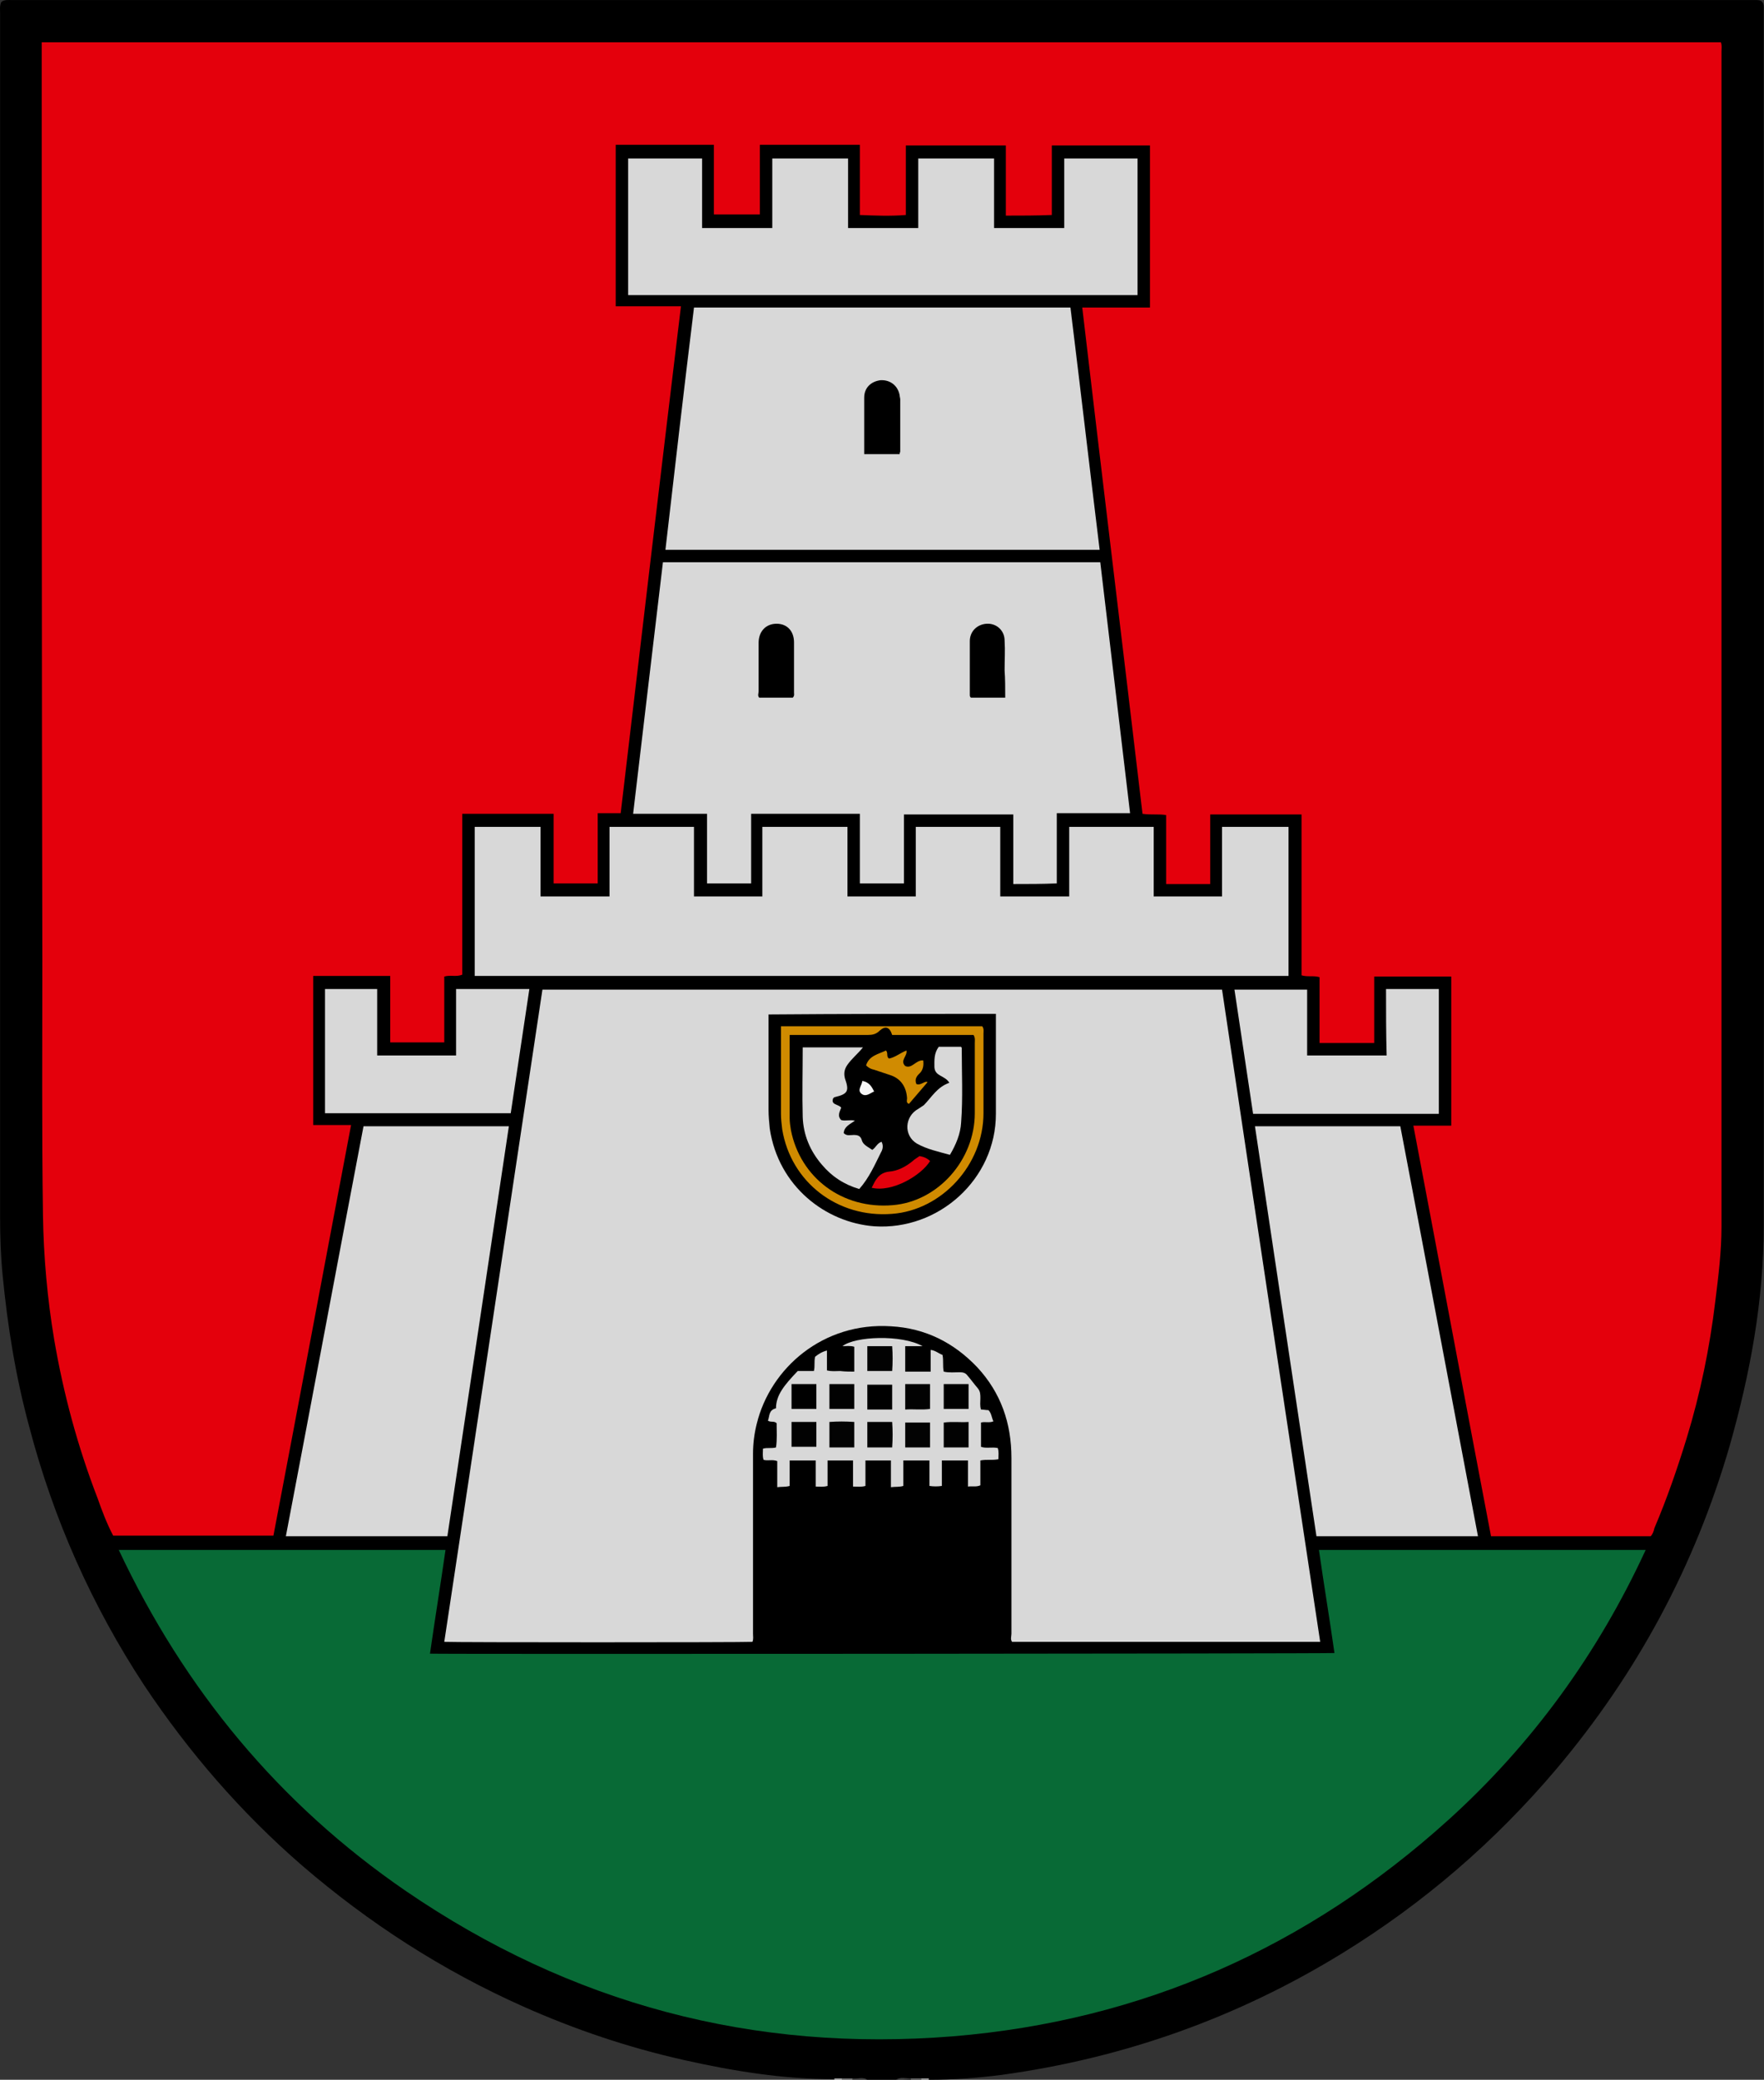 <?xml version="1.0" encoding="UTF-8" standalone="no"?>
<svg
   xmlns:dc="http://purl.org/dc/elements/1.1/"
   xmlns:cc="http://creativecommons.org/ns#"
   xmlns:rdf="http://www.w3.org/1999/02/22-rdf-syntax-ns#"
   xmlns:svg="http://www.w3.org/2000/svg"
   xmlns="http://www.w3.org/2000/svg"
   xmlns:sodipodi="http://sodipodi.sourceforge.net/DTD/sodipodi-0.dtd"
   xmlns:inkscape="http://www.inkscape.org/namespaces/inkscape"
   inkscape:version="1.0 (4035a4fb49, 2020-05-01)"
   height="334.811"
   width="283.96"
   sodipodi:docname="CoA civ ITA Innichen-SanCandido.svg"
   id="svg54"
   version="1.1"
   viewBox="0 0 283.96 334.811"
   preserveAspectRatio="xMaxYMax">
  <rect x="0" y="0" width="283.96" height="334.811" fill="#333333" stroke="none"/>
  <title
     id="title885">Wappen von Innichen</title>
  <defs
     id="defs58" />
  <sodipodi:namedview
     inkscape:current-layer="svg54"
     inkscape:window-maximized="1"
     inkscape:window-y="-8"
     inkscape:window-x="-8"
     inkscape:cy="290.85422"
     inkscape:cx="228.79589"
     inkscape:zoom="1.7941515"
     showgrid="false"
     id="namedview56"
     inkscape:window-height="1017"
     inkscape:window-width="1920"
     inkscape:pageshadow="2"
     inkscape:pageopacity="0"
     guidetolerance="10"
     gridtolerance="10"
     objecttolerance="10"
     borderopacity="1"
     bordercolor="#666666"
     pagecolor="#ffffff" />
  <style
     id="style2"
     type="text/css">.st0{fill:#FEFEFE;}
	.st1{fill:#404040;}
	.st2{fill:#3E3E3E;}
	.st3{fill:#838383;}
	.st4{fill:#7A7A7A;}
	.st5{fill:#C2C2C2;}
	.st6{fill:#BEBEBE;}
	.st7{fill:#E4000C;}
	.st8{fill:#086A36;}
	.st9{fill:#D8D8D8;}
	.st10{fill:#030303;}
	.st11{fill:#020202;}
	.st12{fill:#D08B00;}
	.st13{fill:#D08B01;}
	.st14{fill:#F7F7F7;}</style>
  <g
     transform="translate(-0.284,-0.189)"
     id="g6">
    <title
       id="title4">background</title>
    <!-- rect fill="none" id="canvas_background" height="402" width="582" y="-1" x="-1"/ -->
  </g>
  <g
     transform="translate(-0.284,-0.189)"
     id="g52">
    <title
       id="title8">Layer 1</title>
    <g
       id="svg_1">
      <path
         d="m 144.5,335 c -1.5,0 -3,0 -4.6,0 -0.8,-0.3 -1.6,-0.1 -2.4,-0.1 -0.6,0 -1.1,0 -1.7,0 -0.4,0 -0.8,0 -1.3,0 -8.2,0 -16.2,-1.3 -24.2,-3.1 -8.9,-2 -17.5,-4.9 -25.8,-8.6 C 71.5,317.4 59.7,309.8 48.9,300.5 39.1,292 30.7,282.3 23.5,271.5 15.1,258.7 8.9,244.8 5,229.9 2.8,221.8 1.5,213.7 0.7,205.4 0.4,202.3 0.3,199.3 0.3,196.2 0.3,131.6 0.3,67 0.3,2.4 0.3,1.8 0.2,1.1 0.5,0.5 1,0.1 1.7,0.2 2.3,0.2 c 58,0 116.1,0 174.1,0 35.1,0 70.2,0 105.4,0 0.4,0 0.9,0 1.3,0 0.8,0 1.1,0.4 1.1,1.1 0,0.4 0,0.8 0,1.2 0,65 0.1,130 0,195 0,12.1 -2.2,23.9 -5.5,35.5 -5.6,19.3 -14.9,36.6 -27.9,52 -9.9,11.7 -21.4,21.6 -34.4,29.6 -16.9,10.4 -35.2,16.9 -54.8,19.6 -3.9,0.5 -7.8,0.8 -11.7,0.8 -0.4,0 -0.9,0 -1.3,0 -0.6,0 -1.1,0 -1.7,0 -0.8,0 -1.6,-0.2 -2.4,0 z"
         id="svg_2" />
      <path
         class="st1"
         d="m 137.5,334.8 c 0.8,0.1 1.7,-0.3 2.4,0.2 -0.8,0 -1.6,0 -2.4,0 -0.1,0 -0.1,0 0,-0.2 0,0.1 0,0 0,0 z"
         id="svg_4" />
      <path
         class="st2"
         d="m 144.5,335 c 0.8,-0.5 1.6,-0.2 2.4,-0.2 0.1,0.1 0,0.1 0,0.2 -0.8,0 -1.6,0 -2.4,0 z"
         id="svg_5" />
      <path
         class="st3"
         d="m 137.5,334.8 c 0,0.1 0,0.1 0,0.2 -0.6,0 -1.1,0 -1.7,0 -0.1,0 -0.1,-0.1 -0.1,-0.1 0,-0.1 0,-0.1 0.1,-0.1 0.6,0 1.1,0 1.7,0 z"
         id="svg_6" />
      <path
         class="st4"
         d="m 146.9,335 c 0,-0.1 0,-0.1 0,-0.2 0.6,0 1.1,0 1.7,0 0.1,0.1 0.1,0.1 0.1,0.1 0,0 -0.1,0.1 -0.1,0.1 -0.6,0 -1.2,0 -1.7,0 z"
         id="svg_7" />
      <path
         class="st5"
         d="m 135.8,334.8 c 0,0.1 0,0.1 0,0.2 -0.4,0 -0.8,0 -1.2,0 0,-0.1 0,-0.1 0,-0.2 0.4,0 0.8,0 1.2,0 z"
         id="svg_8" />
      <path
         class="st6"
         d="m 148.6,335 c 0,-0.1 0,-0.1 0,-0.2 0.4,0 0.8,0 1.2,0 0,0.1 0,0.1 0,0.2 -0.4,0 -0.8,0 -1.2,0 z"
         id="svg_9" />
      <path
         class="st7"
         d="m 266,247.5 c -8.5,0 -17,0 -25.7,0 -4.2,-22 -8.3,-44 -12.5,-66.1 2.1,0 4.1,0 6.1,0 0,-8 0,-16 0,-24 -4.1,0 -8.2,0 -12.4,0 0,3.5 0,7.1 0,10.7 -3,0 -5.9,0 -8.8,0 0,-3.5 0,-7 0,-10.6 -1,-0.3 -1.9,0 -2.9,-0.3 0,-8.6 0,-17.3 0,-25.9 -4.9,0 -9.7,0 -14.7,0 0,3.7 0,7.4 0,11.2 -2.4,0 -4.7,0 -7.1,0 0,-3.7 0,-7.4 0,-11.1 -1.3,-0.2 -2.4,0 -3.8,-0.2 -3.2,-27.1 -6.5,-54.2 -9.7,-81.5 3.6,0 7.2,0 10.9,0 0,-8.7 0,-17.4 0,-26.1 -5.2,0 -10.4,0 -15.8,0 0,3.7 0,7.4 0,11.2 -2.5,0.1 -4.9,0.1 -7.4,0.1 0,-3.8 0,-7.5 0,-11.3 -5.4,0 -10.7,0 -16.1,0 0,3.7 0,7.4 0,11.2 -2.5,0.2 -4.9,0.1 -7.4,0 0,-3.8 0,-7.5 0,-11.3 -5.4,0 -10.7,0 -16.1,0 0,3.7 0,7.4 0,11.2 -2.5,0 -4.9,0 -7.4,0 0,-3.7 0,-7.5 0,-11.2 -5.3,0 -10.5,0 -15.8,0 0,8.6 0,17.3 0,26 3.4,0 6.9,0 10.5,0 -3.3,27.3 -6.5,54.4 -9.7,81.6 -1.2,0 -2.4,0 -3.7,0 0,3.8 0,7.5 0,11.3 -2.4,0 -4.6,0 -7.1,0 0,-3.7 0,-7.4 0,-11.2 -5,0 -9.8,0 -14.7,0 0,8.6 0,17.2 0,25.9 -1,0.4 -1.9,0 -2.9,0.3 0,3.5 0,7 0,10.6 -2.9,0 -5.7,0 -8.7,0 0,-3.5 0,-7.1 0,-10.7 -4.2,0 -8.3,0 -12.4,0 0,8 0,15.9 0,24 1.9,0 3.9,0 6.1,0 -4.2,22.1 -8.3,44.1 -12.5,66.1 -8.7,0 -17.2,0 -25.8,0 -1,-1.9 -1.8,-4 -2.5,-6 C 12.8,233.1 10.5,224.6 9,215.8 7.9,209.2 7.3,202.5 7.2,195.8 7,182.2 7.1,168.5 7.1,154.9 7,106.4 7,57.8 7,9.3 7,8.6 7,7.8 7,7 c 90.1,0 180.2,0 270.3,0 0.2,0.5 0.1,1 0.1,1.5 0,49.2 0,98.5 0,147.7 0,13.8 0,27.7 0,41.5 0,4 -0.5,8 -1,12 -0.9,7.5 -2.4,14.8 -4.6,22 -1.5,4.9 -3.2,9.8 -5.2,14.5 -0.1,0.5 -0.3,1 -0.6,1.3 z"
         id="svg_10" />
      <path
         class="st8"
         d="m 215.1,266.3 c -0.8,-5.6 -1.7,-11 -2.5,-16.6 17.6,0 35,0 52.6,0 -7.7,16.7 -18.3,31.3 -31.8,43.5 -22.7,20.5 -49.3,32.3 -79.7,34.8 -32.1,2.6 -61.5,-5.2 -88.1,-23.4 -20.4,-14 -35.6,-32.4 -46.2,-54.9 17.6,0 35.1,0 52.6,0 -0.8,5.6 -1.7,11.1 -2.5,16.7 0.9,0.1 144.7,0 145.6,-0.1 z"
         id="svg_11" />
      <path
         class="st9"
         d="m 212.8,264.5 c -16.6,0 -33.1,0 -49.6,0 -0.3,-0.4 -0.1,-0.9 -0.1,-1.3 0,-9.4 0,-18.9 0,-28.3 0,-5.6 -1.7,-10.5 -5.5,-14.6 -3.8,-4 -8.4,-6.3 -13.9,-6.6 -10.9,-0.7 -19.4,6.7 -21.6,15.7 -0.4,1.6 -0.6,3.2 -0.6,4.8 0,9.7 0,19.4 0,29 0,0.4 0.1,0.9 -0.1,1.3 -1.4,0.1 -48.5,0.1 -49.6,0 5.3,-35 10.5,-69.9 15.8,-105 36.5,0 72.9,0 109.4,0 5.2,34.9 10.5,69.9 15.8,105 z"
         id="svg_12" />
      <path
         class="st9"
         d="m 163.4,142.5 c 0,-3.7 0,-7.4 0,-11.2 -5.9,0 -11.7,0 -17.6,0 0,3.7 0,7.4 0,11.1 -2.4,0 -4.7,0 -7.1,0 0,-3.7 0,-7.4 0,-11.2 -5.9,0 -11.6,0 -17.5,0 0,3.7 0,7.4 0,11.2 -2.4,0 -4.7,0 -7.1,0 0,-3.7 0,-7.4 0,-11.2 -4,0 -7.9,0 -11.9,0 1.6,-13.6 3.2,-27 4.8,-40.5 23.4,0 46.9,0 70.4,0 1.6,13.4 3.2,26.9 4.8,40.4 -3.9,0 -7.8,0 -11.8,0 0,3.8 0,7.5 0,11.3 -2.3,0.1 -4.6,0.1 -7,0.1 z"
         id="svg_13" />
      <path
         class="st9"
         d="m 76.7,157.3 c 0,-8 0,-16 0,-24 3.5,0 7,0 10.6,0 0,3.7 0,7.4 0,11.2 3.7,0 7.3,0 11.1,0 0,-3.7 0,-7.4 0,-11.2 4.6,0 9,0 13.6,0 0,3.7 0,7.4 0,11.2 3.7,0 7.3,0 11,0 0,-3.7 0,-7.4 0,-11.2 4.6,0 9.1,0 13.7,0 0,3.7 0,7.5 0,11.2 3.7,0 7.3,0 11,0 0,-3.7 0,-7.4 0,-11.2 4.6,0 9,0 13.6,0 0,3.7 0,7.4 0,11.2 3.7,0 7.3,0 11.1,0 0,-3.7 0,-7.4 0,-11.2 4.6,0 9,0 13.6,0 0,3.7 0,7.4 0,11.2 3.7,0 7.3,0 11,0 0,-3.7 0,-7.4 0,-11.2 3.6,0 7.1,0 10.7,0 0,8 0,16 0,24 -43.6,0 -87.2,0 -131,0 z"
         id="svg_14" />
      <path
         class="st9"
         d="m 112,49.7 c 20.2,0 40.4,0 60.6,0 1.6,13 3.1,25.9 4.7,39 -23.3,0 -46.6,0 -69.9,0 1.5,-13 3,-26 4.6,-39 z"
         id="svg_15" />
      <path
         class="st9"
         d="m 72.3,247.5 c -8.7,0 -17.3,0 -26,0 4.2,-22 8.3,-44 12.5,-66 7.8,0 15.6,0 23.4,0 -3.3,22.1 -6.6,44 -9.9,66 z"
         id="svg_16" />
      <path
         class="st9"
         d="m 202.3,181.5 c 7.9,0 15.6,0 23.4,0 4.2,22 8.3,43.9 12.5,66 -8.7,0 -17.4,0 -26,0 -3.3,-22 -6.6,-43.9 -9.9,-66 z"
         id="svg_17" />
      <path
         class="st9"
         d="m 183.4,47.7 c -27.3,0 -54.6,0 -82,0 0,-7.3 0,-14.6 0,-22 3.9,0 7.8,0 11.9,0 0,3.8 0,7.5 0,11.2 3.8,0 7.5,0 11.3,0 0,-3.8 0,-7.5 0,-11.2 4.1,0 8.1,0 12.2,0 0,3.8 0,7.5 0,11.2 3.8,0 7.5,0 11.3,0 0,-3.7 0,-7.4 0,-11.2 4.1,0 8.1,0 12.2,0 0,3.7 0,7.4 0,11.2 3.8,0 7.5,0 11.3,0 0,-3.7 0,-7.5 0,-11.2 4,0 7.9,0 11.8,0 0,7.3 0,14.6 0,22 z"
         id="svg_18" />
      <path
         class="st9"
         d="m 52.6,159.4 c 2.8,0 5.6,0 8.4,0 0,3.6 0,7.1 0,10.7 4.3,0 8.5,0 12.7,0 0,-3.6 0,-7.1 0,-10.7 3.9,0 7.8,0 11.8,0 -1,6.7 -2,13.3 -3,20 -9.9,0 -19.9,0 -29.9,0 0,-6.6 0,-13.2 0,-20 z"
         id="svg_19" />
      <path
         class="st9"
         d="m 223.4,159.4 c 2.9,0 5.7,0 8.5,0 0,6.7 0,13.4 0,20.1 -10,0 -19.9,0 -29.9,0 -1,-6.7 -2,-13.3 -3,-20 3.9,0 7.8,0 11.7,0 0,3.5 0,7.1 0,10.6 4.3,0 8.5,0 12.8,0 -0.1,-3.5 -0.1,-7.1 -0.1,-10.7 z"
         id="svg_20" />
      <path
         class="st9"
         d="m 137.8,221 c 0,-1.4 0,-2.7 0,-4 -0.6,-0.2 -1.3,-0.1 -1.9,-0.1 2,-1.6 9.5,-1.9 12.9,0 -1.1,0 -1.9,0 -2.8,0 0,1.4 0,2.7 0,4.1 1.4,0 2.7,0 4.1,0 0,-1.2 0,-2.3 0,-3.5 0.8,0.1 1.3,0.6 1.9,0.8 0.2,0.9 0,1.8 0.2,2.7 0.9,0.2 1.7,0.1 2.6,0.1 0.5,0 0.9,0.1 1.2,0.5 0.6,0.7 1.1,1.4 1.7,2.1 0.4,0.5 0.4,1 0.4,1.6 0,0.6 -0.1,1.2 0.1,1.8 0.4,0 0.8,0.1 1.2,0.1 0.5,0.5 0.5,1.2 0.8,1.8 -0.7,0.3 -1.4,0 -2,0.2 0,1.3 0,2.6 0,3.9 0.8,0.3 1.8,0 2.7,0.2 0.2,0.6 0.1,1.2 0.1,1.8 -1,0.2 -1.9,0 -2.9,0.2 0,1.4 0,2.7 0,4 -0.7,0.3 -1.2,0.1 -2,0.2 0,-1.4 0,-2.8 0,-4.2 -1.4,0 -2.7,0 -4.2,0 0,1.4 0,2.7 0,4.1 -0.7,0.1 -1.3,0.1 -2,0 0,-1.4 0,-2.7 0,-4.1 -1.4,0 -2.8,0 -4.2,0 0,1.4 0,2.7 0,4.1 -0.7,0.2 -1.2,0.1 -2,0.2 0,-1.5 0,-2.8 0,-4.3 -1.4,0 -2.7,0 -4.1,0 0,1.4 0,2.7 0,4.1 -0.7,0.2 -1.3,0.1 -2,0.1 0,-1.4 0,-2.7 0,-4.2 -1.4,0 -2.7,0 -4.1,0 0,1.3 0,2.7 0,4.1 -0.7,0.2 -1.3,0.1 -1.9,0.1 0,-1.4 0,-2.7 0,-4.2 -1.4,0 -2.7,0 -4.2,0 0,1.4 0,2.7 0,4.1 -0.7,0.2 -1.3,0.1 -2,0.2 0,-1.5 0,-2.8 0,-4.2 -0.8,-0.3 -1.5,0 -2.2,-0.2 -0.2,-0.6 -0.1,-1.1 -0.1,-1.8 0.7,-0.2 1.4,0 2.1,-0.2 0.2,-1.3 0.1,-2.6 0.1,-3.9 -0.4,-0.4 -0.9,-0.1 -1.4,-0.4 0.3,-0.8 0.1,-1.7 1.3,-2 0,-2.1 1.3,-3.7 3.5,-6 0.8,0 1.7,0 2.6,0 0.2,-0.8 0,-1.5 0.2,-2.3 0.5,-0.4 1.1,-0.8 1.9,-1 0,1.1 0,2.1 0,3.2 0.8,0.2 1.5,0.1 2.1,0.1 0.9,0.1 1.6,0.1 2.3,0.1 z"
         id="svg_21" />
      <path
         d="m 160.6,163.4 c 0,1.9 0,3.7 0,5.5 0,3.5 0,7 0,10.6 0,10.5 -9.2,18.8 -19.6,18.1 -7.8,-0.6 -15.4,-6.4 -16.8,-15.7 -0.1,-1 -0.2,-2 -0.2,-3 0,-4.9 0,-9.8 0,-14.6 0,-0.2 0,-0.5 0,-0.8 12.2,-0.1 24.3,-0.1 36.6,-0.1 z"
         id="svg_22" />
      <path
         d="m 127.9,112.5 c -1.8,0 -3.6,0 -5.4,0 -0.3,-0.3 -0.1,-0.7 -0.1,-1 0,-2.6 0,-5.2 0,-7.8 0,-1.9 1.2,-3.1 2.9,-3.1 1.7,0 2.8,1.2 2.8,3 0,2.7 0,5.4 0,8.1 0,0.2 0.1,0.5 -0.2,0.8 z"
         id="svg_23" />
      <path
         d="m 162.1,112.5 c -1.9,0 -3.7,0 -5.5,0 -0.2,-0.1 -0.2,-0.3 -0.2,-0.5 0,-2.9 0,-5.8 0,-8.6 0,-1.6 1.2,-2.7 2.7,-2.8 1.6,-0.1 2.9,1.1 2.9,2.7 0.1,1.6 0,3.2 0,4.8 0.1,1.4 0.1,2.8 0.1,4.4 z"
         id="svg_24" />
      <path
         d="m 145.1,73.3 c -1.9,0 -3.7,0 -5.7,0 0,-1.2 0,-2.3 0,-3.4 0,-1.9 0,-3.8 0,-5.7 0,-1.6 1.1,-2.6 2.6,-2.8 1.5,-0.1 2.8,0.8 3.1,2.4 0,0.2 0.1,0.5 0.1,0.7 0,2.8 0,5.6 0,8.4 0,0 -0.1,0.2 -0.1,0.4 z"
         id="svg_25" />
      <path
         class="st10"
         d="m 146,233.2 c 0,-1.3 0,-2.6 0,-4 1.3,0 2.6,0 4,0 0,1.3 0,2.6 0,4 -1.3,0 -2.6,0 -4,0 z"
         id="svg_26" />
      <path
         class="st10"
         d="m 137.8,233.2 c -1.4,0 -2.7,0 -4,0 0,-1.3 0,-2.6 0,-4.1 1.3,-0.1 2.6,-0.1 4,0 0,1.4 0,2.7 0,4.1 z"
         id="svg_27" />
      <path
         class="st11"
         d="m 139.9,220.9 c 0,-1.4 0,-2.7 0,-4 1.3,0 2.6,0 4,0 0.1,1.3 0.1,2.7 0,4 -1.3,0 -2.6,0 -4,0 z"
         id="svg_28" />
      <path
         class="st11"
         d="m 146,223 c 1.3,0 2.6,0 4,0 0,1.3 0,2.6 0,4 -1.3,0.2 -2.6,0 -4,0.1 0,-1.4 0,-2.7 0,-4.1 z"
         id="svg_29" />
      <path
         class="st11"
         d="m 127.7,229.1 c 1.4,0 2.7,0 4,0 0,1.3 0,2.6 0,4 -1.3,0 -2.6,0 -4,0 0,-1.3 0,-2.6 0,-4 z"
         id="svg_30" />
      <path
         class="st11"
         d="m 139.9,229.1 c 1.4,0 2.6,0 4,0 0.1,1.4 0.1,2.7 0,4.1 -1.4,0 -2.7,0 -4,0 0,-1.4 0,-2.7 0,-4.1 z"
         id="svg_31" />
      <path
         class="st11"
         d="m 137.8,223 c 0,1.4 0,2.7 0,4 -1.4,0 -2.7,0 -4,0 0,-1.3 0,-2.6 0,-4 1.3,0 2.6,0 4,0 z"
         id="svg_32" />
      <path
         class="st11"
         d="m 152.2,233.2 c 0,-1.4 0,-2.6 0,-4 1.4,-0.2 2.7,0 4,-0.1 0,1.4 0,2.7 0,4.1 -1.3,0 -2.6,0 -4,0 z"
         id="svg_33" />
      <path
         d="m 131.7,227 c -1.3,0 -2.6,0 -4,0 0,-1.3 0,-2.7 0,-4 1.3,0 2.6,0 4,0 0,1.3 0,2.6 0,4 z"
         id="svg_34" />
      <path
         d="m 143.9,227.1 c -1.4,0 -2.6,0 -4,0 0,-1.3 0,-2.6 0,-4 1.3,0 2.6,0 4,0 0,1.2 0,2.5 0,4 z"
         id="svg_35" />
      <path
         d="m 152.2,227 c 0,-1.4 0,-2.6 0,-4 1.3,0 2.6,0 4,0 0,1.3 0,2.6 0,4 -1.4,0 -2.7,0 -4,0 z"
         id="svg_36" />
      <path
         class="st12"
         d="m 126,165.4 c 10.9,0 21.7,0 32.4,0 0.3,0.4 0.2,0.8 0.2,1.2 0,4.3 0,8.6 0,12.8 0,8.3 -6.7,15.6 -14.7,16.2 -8.8,0.7 -16.3,-5.1 -17.7,-13.6 -0.1,-0.8 -0.2,-1.7 -0.2,-2.5 0,-4.6 0,-9.3 0,-14.1 z"
         id="svg_37" />
      <path
         d="m 127.4,166.8 c 1.1,0 2.2,0 3.2,0 3.1,0 6.2,0 9.4,0 0.7,0 1.3,-0.1 1.9,-0.7 0.9,-0.8 1.6,-0.6 2,0.7 4.3,0 8.7,0 13.1,0 0.3,0.5 0.2,0.9 0.2,1.3 0,3.8 0,7.5 0,11.3 0,7.5 -5.9,14.2 -13.2,14.8 -8.1,0.7 -14.9,-4.4 -16.4,-12.1 -0.1,-0.6 -0.2,-1.3 -0.2,-1.9 0,-4.4 0,-8.8 0,-13.4 z"
         id="svg_38" />
      <path
         class="st9"
         d="m 140.7,185.3 c 0.6,-0.4 0.8,-1.1 1.5,-1.3 0.3,0.6 0.2,1.2 -0.1,1.7 -1,2 -1.9,4.1 -3.5,5.9 -2.4,-0.7 -4.4,-2 -6,-3.9 -1.9,-2.2 -3,-4.8 -3.1,-7.7 -0.1,-3.7 0,-7.4 0,-11.2 3.2,0 6.4,0 9.7,0 -0.8,1 -1.8,1.8 -2.5,2.8 -0.5,0.7 -0.6,1.4 -0.4,2.2 0.7,2 0.5,2.5 -1.6,3 -0.1,0 -0.2,0.1 -0.3,0.2 -0.4,1.1 0.8,0.9 1.3,1.5 -0.2,0.6 -0.7,1.3 0,2 0.7,0.2 1.4,-0.1 2.2,0.1 -0.8,0.6 -1.7,0.9 -1.8,2 0.5,0.5 1,0.3 1.6,0.3 0.6,0 1.1,0.1 1.3,0.8 0.2,0.8 1,1.1 1.7,1.6 z"
         id="svg_39" />
      <path
         class="st9"
         d="m 153.1,174.5 c -0.7,-1.2 -2.3,-1 -2.4,-2.5 0,-1.1 -0.1,-2.2 0.7,-3.3 1.1,0 2.4,0 3.6,0 0,0.1 0.1,0.1 0.1,0.2 0,4 0.2,8 -0.1,12 -0.1,1.8 -0.8,3.5 -1.8,5.2 -1.8,-0.5 -3.7,-0.9 -5.3,-1.8 -2.2,-1.3 -2,-4.4 0.2,-5.6 0.3,-0.2 0.6,-0.4 0.9,-0.6 1.2,-1.2 2.1,-2.9 4.1,-3.6 z"
         id="svg_40" />
      <path
         class="st13"
         d="m 149.6,174.4 c -1,1.2 -2,2.3 -3,3.5 -0.5,-0.2 -0.3,-0.6 -0.3,-0.9 -0.1,-1.7 -0.9,-3.1 -2.6,-3.7 -0.9,-0.3 -1.8,-0.6 -2.7,-0.9 -0.5,-0.1 -0.9,-0.3 -1.3,-0.7 0.5,-1.6 2,-1.8 3.2,-2.4 0.4,0.4 0,1 0.5,1.3 1,-0.2 1.8,-0.9 2.8,-1.3 0.2,0.9 -1.1,1.6 -0.2,2.5 1.1,0.5 1.7,-1 2.9,-0.9 0.1,0.8 0,1.6 -0.7,2.2 -0.4,0.4 -0.7,0.9 -0.4,1.6 0.7,0.3 1.4,-0.6 1.8,-0.3 z"
         id="svg_41" />
      <path
         class="st7"
         d="m 140.6,191.4 c 0.6,-1.2 1.1,-2.4 2.8,-2.6 1.4,-0.1 2.7,-0.8 3.8,-1.7 0.3,-0.3 0.7,-0.5 1.1,-0.8 0.6,0.1 1.2,0.3 1.7,0.8 -1.4,2.3 -6.1,5.1 -9.4,4.3 z"
         id="svg_42" />
      <path
         class="st14"
         d="m 139.1,174.2 c 1.1,0.2 1.5,0.9 1.9,1.7 -0.7,0.3 -1.3,0.9 -2,0.4 -0.8,-0.6 0,-1.3 0.1,-2.1 z"
         id="svg_43" />
    </g>
  </g>
</svg>
